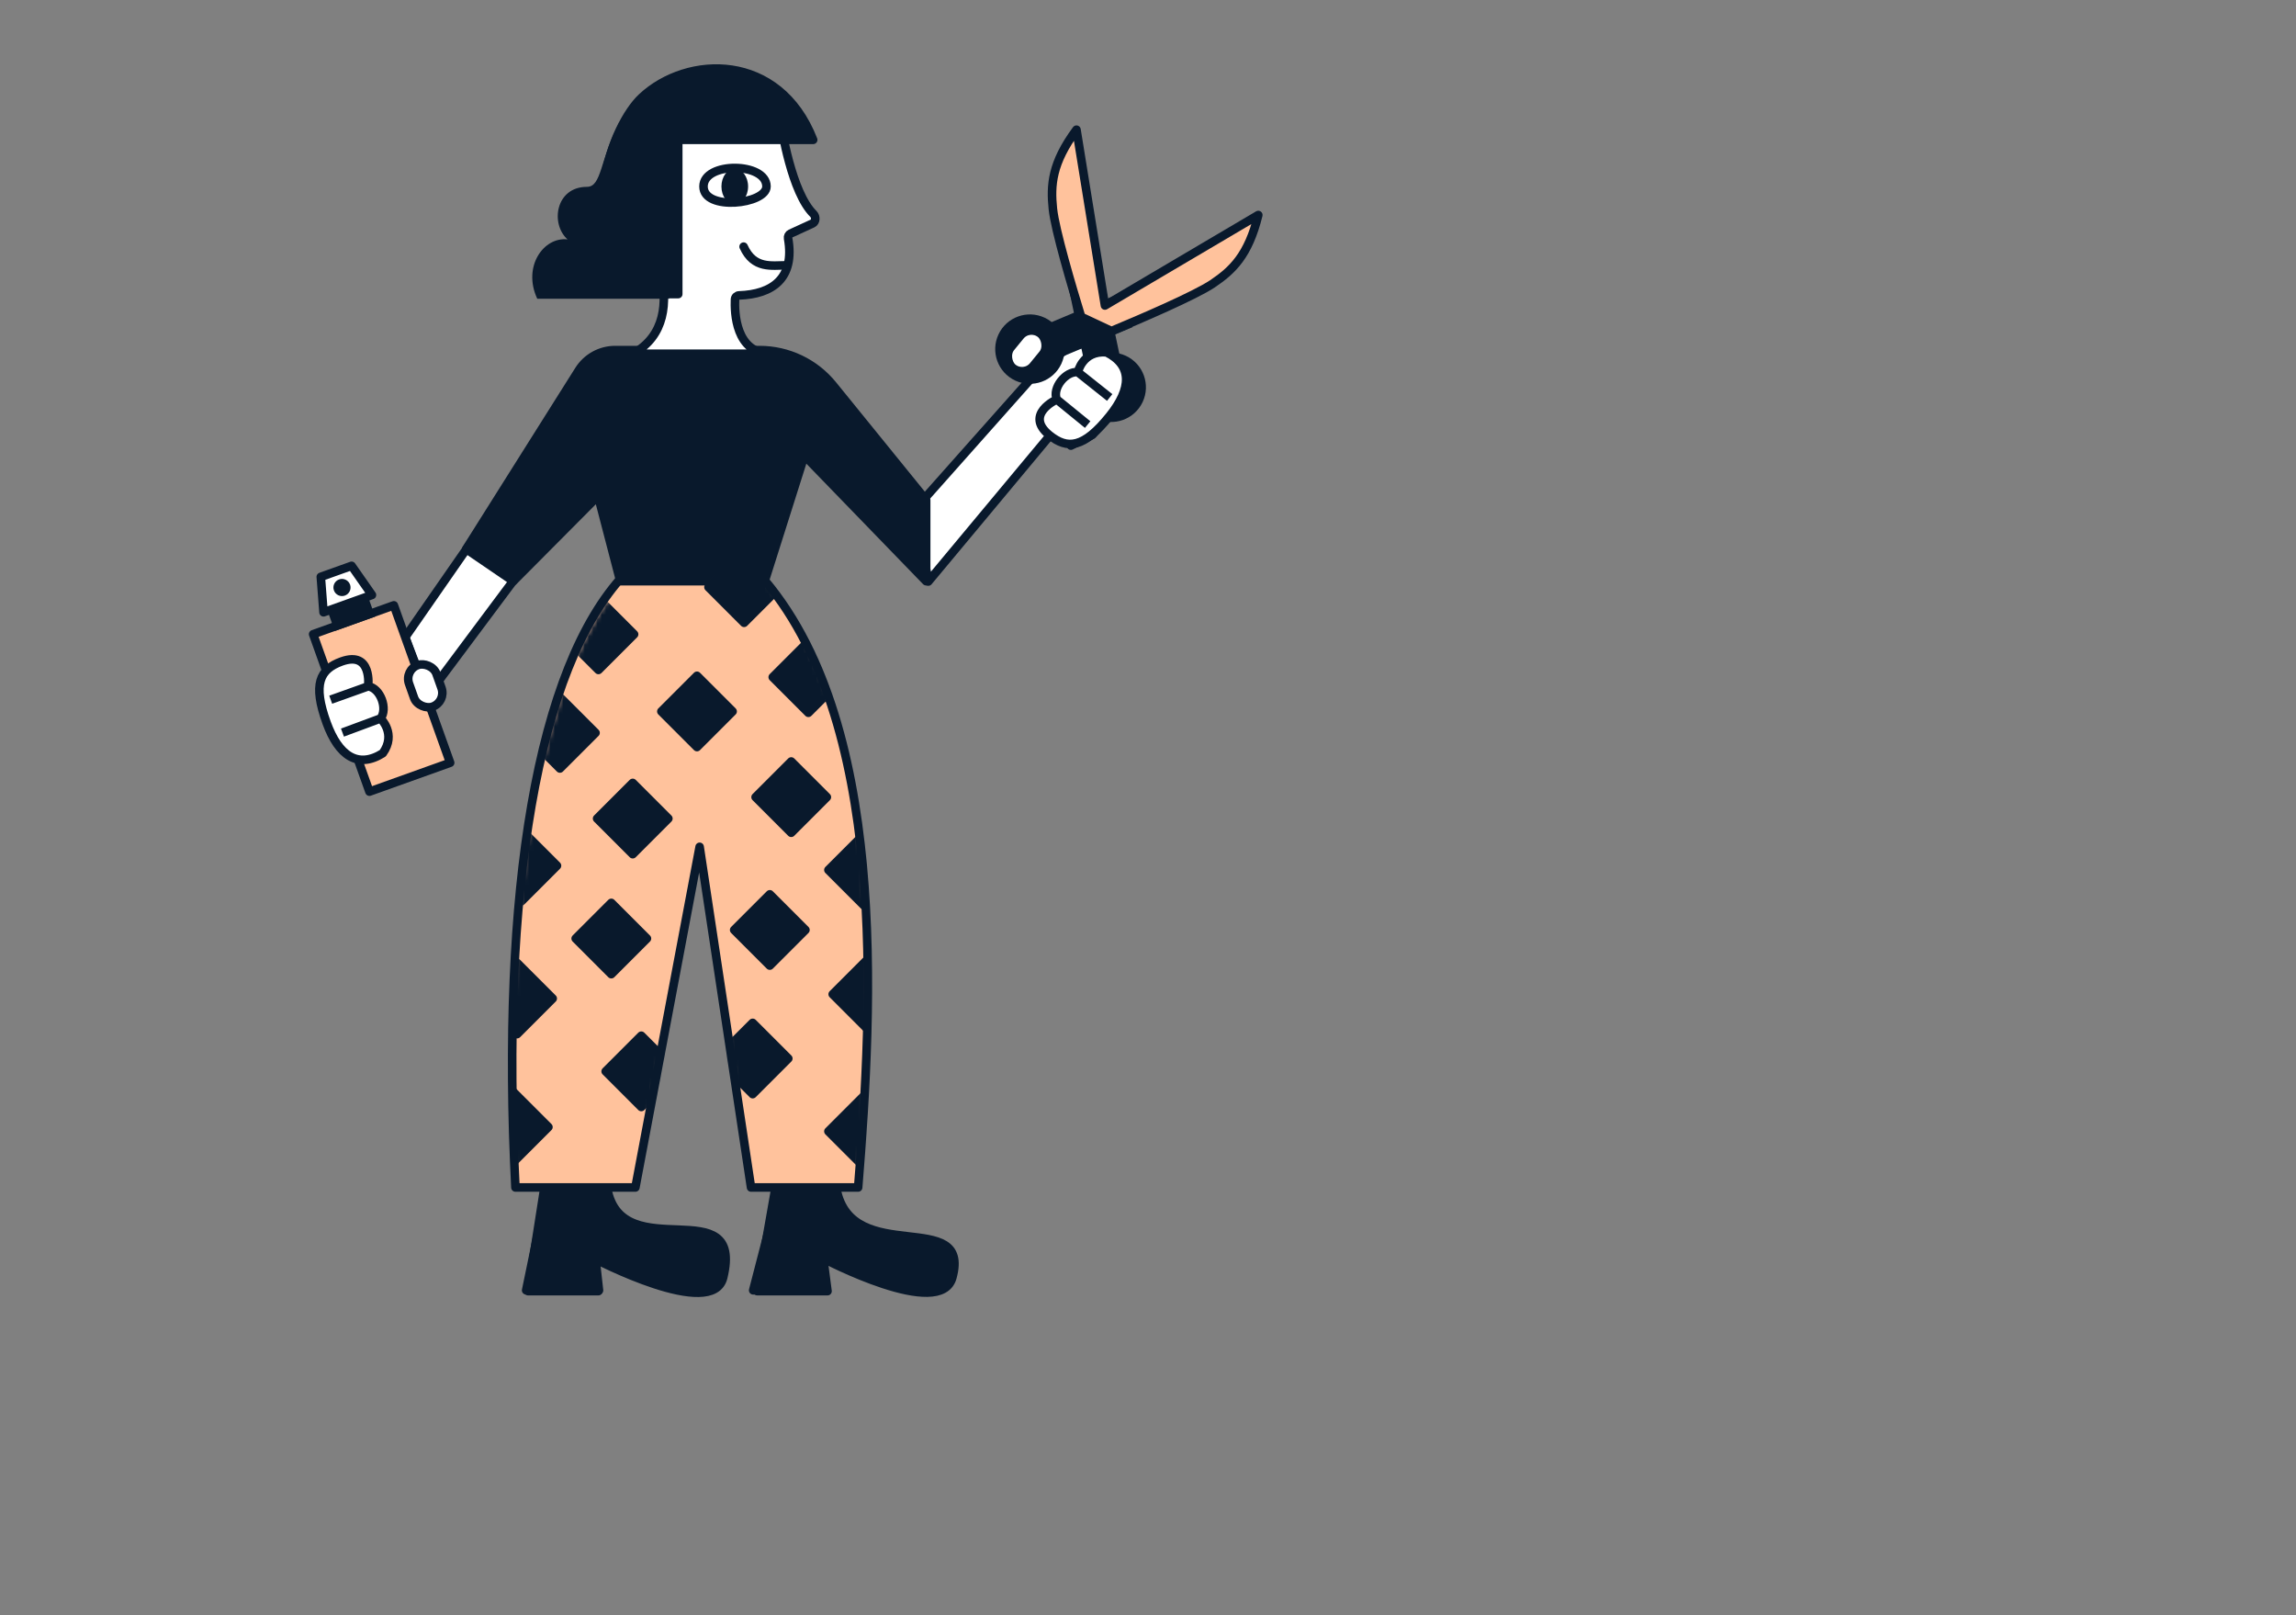 <svg width="536" height="377" viewBox="0 0 536 377" fill="none" xmlns="http://www.w3.org/2000/svg">
<rect x="0" y="0" width="536" height="377" fill="#808080" stroke="none"/>
<g clip-path="url(#clip0_14613_54909)">
<path d="M176.796 301.333L180.985 277.523H195.275C198.832 295.881 226.832 281.637 222.332 298.137C219.598 308.163 192.181 293.696 192.181 293.696L193.181 301.333H176.796Z" fill="#09192C" stroke="#09192C" stroke-width="2" stroke-linecap="round" stroke-linejoin="round"/>
<path d="M179.332 287.637L191.832 292.137L192.832 301.137H175.832L179.332 287.637Z" fill="#09192C" stroke="#09192C" stroke-width="2" stroke-linecap="round" stroke-linejoin="round"/>
<path d="M123.295 301.333L127.331 275.637L141.774 277.523C145.331 295.881 173.831 277.523 168.831 298.137C166.382 308.236 138.68 293.696 138.68 293.696L139.68 301.333H123.295Z" fill="#09192C" stroke="#09192C" stroke-width="2" stroke-linecap="round" stroke-linejoin="round"/>
<path d="M125.832 286.637L138.832 292.137L139.832 301.137H122.832L125.832 286.637Z" fill="#09192C" stroke="#09192C" stroke-width="2" stroke-linecap="round" stroke-linejoin="round"/>
<path d="M94.588 148.725L137.522 86.943L141.562 106.446L99.828 162.337L94.588 148.725Z" fill="white" stroke="#09192C" stroke-width="2" stroke-linecap="round" stroke-linejoin="round"/>
<path d="M216.707 135.719L246.709 99.718L250 104L255 101.5L258 98L262 95L264.5 90L262 84.5L258.5 82.5L255.5 82.5L253.5 80L249.5 81L241.709 87.218L213.713 118.719L216.707 135.719Z" fill="white" stroke="#09192C" stroke-width="2" stroke-linecap="round" stroke-linejoin="round"/>
<path d="M145.747 134.062C125.399 155.757 116.827 208.137 120.329 277.137H148.331L163.328 197.637L175.331 277.137H200.331C203.846 233.911 207.328 167.637 177.33 134.062H145.747Z" fill="#FFC29C" stroke="#09192C" stroke-width="2" stroke-linecap="round" stroke-linejoin="round"/>
<path fill-rule="evenodd" clip-rule="evenodd" d="M216.211 116.719L194.39 89.837C190.215 84.694 183.944 81.707 177.319 81.707H151.14H143.615C140.181 81.707 136.987 83.469 135.155 86.375L108.832 128.141L119.832 135.641L139.621 115.74L144.81 135.641H178.508L187.791 106.315L216.211 135.641V116.719Z" fill="#09192C" stroke="#09192C" stroke-width="2" stroke-linejoin="round"/>
<path d="M184.553 54.512L189.691 52.154C190.475 51.794 190.519 50.555 189.904 49.95C184.843 44.977 182.475 30.216 182.083 27.552C182.043 27.279 181.898 27.046 181.67 26.893C178.229 24.579 150.795 7.47 147.788 47.855C147.772 48.069 147.825 48.296 147.938 48.48C149.647 51.267 163.013 74.094 147.763 82.555H180.024C171.669 82.555 171.451 72.874 171.586 69.85C171.609 69.341 172.035 68.96 172.543 68.943C180.233 68.686 185.628 65.032 183.98 55.632C183.899 55.172 184.129 54.707 184.553 54.512Z" fill="white" stroke="#09192C" stroke-width="2" stroke-linecap="round" stroke-linejoin="round"/>
<path d="M183.574 61.922C180.24 61.922 175.97 62.872 173.597 57.562" stroke="#09192C" stroke-width="2" stroke-linecap="round" stroke-linejoin="round"/>
<path d="M178.934 43.517C178.934 37.821 164.23 37.706 164.23 43.517C164.23 49.328 178.934 47.673 178.934 43.517Z" fill="white" stroke="#09192C" stroke-width="2" stroke-linecap="round" stroke-linejoin="round"/>
<ellipse cx="3.111" cy="4.149" rx="3.111" ry="4.149" transform="matrix(-1 0 0 1 174.641 39.375)" fill="#09192C"/>
<path d="M149.832 68.634H158.332V32.635H189.832C181.832 12.136 160.474 12.782 149.832 22.752C143.135 29.026 133.332 53.134 149.832 68.634Z" fill="#09192C" stroke="#09192C" stroke-width="2" stroke-linecap="round" stroke-linejoin="round"/>
<path d="M137.016 43.606C140.516 43.606 140.016 37.219 144.516 28.719L156.211 69.717H125.419C121.919 62.218 126.919 55.218 132.488 55.873C128.419 52.218 129.723 43.606 137.016 43.606Z" fill="#09192C"/>
<mask id="mask0_14613_54909" style="mask-type:alpha" maskUnits="userSpaceOnUse" x="119" y="134" width="84" height="144">
<path d="M146.748 134.062C126.4 155.757 116.828 208.137 120.33 277.137H148.332L163.329 197.637L175.332 277.137H200.332C203.847 233.911 207.329 167.637 177.331 134.062H146.748Z" fill="#FFC29C"/>
</mask>
<g mask="url(#mask0_14613_54909)">
<rect width="11.764" height="11.764" transform="matrix(-0.707 0.707 0.707 0.707 139.711 139.719)" fill="#09192C" stroke="#09192C" stroke-width="2" stroke-linejoin="round"/>
<rect width="11.764" height="11.764" transform="matrix(-0.707 0.707 0.707 0.707 173.711 128.719)" fill="#09192C" stroke="#09192C" stroke-width="2" stroke-linejoin="round"/>
<rect width="11.764" height="11.764" transform="matrix(-0.707 0.707 0.707 0.707 201.711 194.719)" fill="#09192C" stroke="#09192C" stroke-width="2" stroke-linejoin="round"/>
<rect width="11.764" height="11.764" transform="matrix(-0.707 0.707 0.707 0.707 202.711 223.719)" fill="#09192C" stroke="#09192C" stroke-width="2" stroke-linejoin="round"/>
<rect width="11.764" height="11.764" transform="matrix(-0.707 0.707 0.707 0.707 130.711 162.719)" fill="#09192C" stroke="#09192C" stroke-width="2" stroke-linejoin="round"/>
<rect width="11.764" height="11.764" transform="matrix(-0.707 0.707 0.707 0.707 121.711 193.719)" fill="#09192C" stroke="#09192C" stroke-width="2" stroke-linejoin="round"/>
<rect width="11.764" height="11.764" transform="matrix(-0.707 0.707 0.707 0.707 149.711 241.719)" fill="#09192C" stroke="#09192C" stroke-width="2" stroke-linejoin="round"/>
<rect width="11.764" height="11.764" transform="matrix(-0.707 0.707 0.707 0.707 119.711 254.719)" fill="#09192C" stroke="#09192C" stroke-width="2" stroke-linejoin="round"/>
<rect width="11.764" height="11.764" transform="matrix(-0.707 0.707 0.707 0.707 175.711 238.719)" fill="#09192C" stroke="#09192C" stroke-width="2" stroke-linejoin="round"/>
<rect width="11.764" height="11.764" transform="matrix(-0.707 0.707 0.707 0.707 201.711 255.719)" fill="#09192C" stroke="#09192C" stroke-width="2" stroke-linejoin="round"/>
<rect width="11.764" height="11.764" transform="matrix(-0.707 0.707 0.707 0.707 162.711 157.719)" fill="#09192C" stroke="#09192C" stroke-width="2" stroke-linejoin="round"/>
<rect width="11.764" height="11.764" transform="matrix(-0.707 0.707 0.707 0.707 142.711 210.719)" fill="#09192C" stroke="#09192C" stroke-width="2" stroke-linejoin="round"/>
<rect width="11.764" height="11.764" transform="matrix(-0.707 0.707 0.707 0.707 147.711 182.719)" fill="#09192C" stroke="#09192C" stroke-width="2" stroke-linejoin="round"/>
<rect width="11.764" height="11.764" transform="matrix(-0.707 0.707 0.707 0.707 120.711 224.719)" fill="#09192C" stroke="#09192C" stroke-width="2" stroke-linejoin="round"/>
<rect width="11.764" height="11.764" transform="matrix(-0.707 0.707 0.707 0.707 188.711 149.719)" fill="#09192C" stroke="#09192C" stroke-width="2" stroke-linejoin="round"/>
<rect width="11.764" height="11.764" transform="matrix(-0.707 0.707 0.707 0.707 184.711 177.719)" fill="#09192C" stroke="#09192C" stroke-width="2" stroke-linejoin="round"/>
<rect width="11.764" height="11.764" transform="matrix(-0.707 0.707 0.707 0.707 179.711 208.719)" fill="#09192C" stroke="#09192C" stroke-width="2" stroke-linejoin="round"/>
</g>
<rect width="20" height="39" transform="matrix(-0.942 0.337 0.337 0.942 91.945 141.277)" fill="#FFC29C" stroke="#09192C" stroke-width="2" stroke-linejoin="round"/>
<rect width="10" height="5" transform="matrix(-0.942 0.337 0.337 0.942 85.891 139.195)" fill="#09192C"/>
<path d="M82.082 132.059L74.891 134.629L75.529 142.896L86.829 138.857L82.082 132.059Z" fill="white" stroke="#09192C" stroke-width="2" stroke-linejoin="round"/>
<circle cx="2" cy="2" r="2" transform="matrix(-0.942 0.337 0.337 0.942 81.047 134.555)" fill="#09192C"/>
<path d="M89.352 175.801C92.646 171.263 88.85 167.677 88.85 167.677C90.566 165.446 88.833 160.597 85.949 160.176C85.949 160.176 86.978 151.791 79.741 154.376L79.742 154.374C74.64 156.231 72.954 159.633 76.258 168.714C79.053 176.399 83.539 179.439 89.352 175.801Z" fill="white"/>
<path d="M88.85 167.677C88.85 167.677 92.646 171.263 89.352 175.801C83.539 179.439 79.053 176.399 76.258 168.714C72.954 159.633 74.64 156.231 79.742 154.374L79.741 154.376C86.978 151.791 85.949 160.176 85.949 160.176M88.85 167.677L79.948 170.977M88.85 167.677C90.566 165.446 88.833 160.597 85.949 160.176M85.949 160.176L77.204 163.301" stroke="#09192C" stroke-width="2" stroke-linejoin="round"/>
<rect width="10.299" height="6.801" rx="3.401" transform="matrix(-0.335 -0.942 -0.942 0.335 104.207 163.777)" fill="white" stroke="#09192C" stroke-width="2"/>
<rect width="8.401" height="25.304" transform="matrix(-0.979 0.206 0.206 0.979 257.789 65.846)" fill="#09192C"/>
<rect width="8.401" height="25.304" transform="matrix(0.387 0.922 0.922 -0.387 237.848 78.381)" fill="#09192C"/>
<circle cx="8.101" cy="8.101" r="8.101" transform="matrix(-0.905 -0.425 -0.425 0.905 270.191 86.498)" fill="#09192C"/>
<circle cx="8.101" cy="8.101" r="8.101" transform="matrix(-0.905 -0.425 -0.425 0.905 251.207 77.592)" fill="#09192C"/>
<circle cx="3.336" cy="3.336" r="3.336" transform="matrix(-0.905 -0.425 -0.425 0.905 244.867 79.885)" fill="white"/>
<circle cx="3.336" cy="3.336" r="3.336" transform="matrix(-0.905 -0.425 -0.425 0.905 263.852 88.791)" fill="white"/>
<path fill-rule="evenodd" clip-rule="evenodd" d="M252.999 74.222L252.995 74.224L259.466 77.26C266.006 74.538 278.951 68.989 283.064 66.225C287.677 63.125 291.426 59.62 293.748 50.183L257.947 71.302L251.303 30.266C245.53 38.085 245.232 43.208 245.796 48.736C246.3 53.666 250.307 67.169 252.395 73.938L252.999 74.222Z" fill="#FFC29C"/>
<path d="M252.995 74.224L252.57 75.129C252.234 74.972 252.013 74.642 251.996 74.271C251.978 73.901 252.167 73.551 252.487 73.363L252.995 74.224ZM252.999 74.222L253.423 73.316C253.759 73.474 253.98 73.804 253.998 74.174C254.015 74.545 253.826 74.894 253.507 75.083L252.999 74.222ZM259.466 77.26L259.85 78.183C259.59 78.291 259.296 78.285 259.041 78.165L259.466 77.26ZM283.064 66.225L283.622 67.055L283.064 66.225ZM293.748 50.183L293.24 49.322C293.587 49.117 294.022 49.141 294.345 49.381C294.668 49.621 294.815 50.031 294.719 50.422L293.748 50.183ZM257.947 71.302L258.456 72.164C258.171 72.332 257.822 72.348 257.523 72.208C257.224 72.067 257.013 71.788 256.96 71.462L257.947 71.302ZM251.303 30.266L250.499 29.672C250.738 29.349 251.147 29.2 251.538 29.294C251.93 29.389 252.226 29.709 252.29 30.107L251.303 30.266ZM245.796 48.736L246.791 48.635L245.796 48.736ZM252.395 73.938L251.97 74.844C251.715 74.724 251.522 74.502 251.439 74.233L252.395 73.938ZM252.487 73.363L252.491 73.36L253.507 75.083L253.503 75.085L252.487 73.363ZM259.041 78.165L252.57 75.129L253.419 73.319L259.89 76.354L259.041 78.165ZM283.622 67.055C281.484 68.491 277.14 70.603 272.588 72.669C268.007 74.748 263.125 76.82 259.85 78.183L259.081 76.337C262.347 74.978 267.207 72.915 271.762 70.848C276.346 68.767 280.532 66.722 282.507 65.395L283.622 67.055ZM294.719 50.422C293.535 55.235 291.97 58.6 290.069 61.175C288.168 63.75 285.971 65.476 283.622 67.055L282.507 65.395C284.77 63.873 286.754 62.298 288.461 59.986C290.168 57.674 291.639 54.568 292.777 49.944L294.719 50.422ZM257.439 70.441L293.24 49.322L294.256 51.044L258.456 72.164L257.439 70.441ZM256.96 71.462L250.316 30.426L252.29 30.107L258.935 71.142L256.96 71.462ZM252.107 30.86C249.279 34.691 247.831 37.808 247.144 40.599C246.457 43.389 246.514 45.922 246.791 48.635L244.801 48.838C244.514 46.023 244.437 43.23 245.202 40.121C245.966 37.014 247.554 33.66 250.499 29.672L252.107 30.86ZM246.791 48.635C247.033 51.002 248.135 55.528 249.466 60.383C250.788 65.207 252.308 70.264 253.35 73.644L251.439 74.233C250.394 70.844 248.867 65.764 247.537 60.912C246.216 56.091 245.063 51.401 244.801 48.838L246.791 48.635ZM252.82 73.033L253.423 73.316L252.574 75.127L251.97 74.844L252.82 73.033Z" fill="#09192C"/>
<path d="M258.314 82.224C252.726 81.756 251.624 86.86 251.624 86.86C248.827 86.548 245.577 90.542 246.71 93.227C246.71 93.227 239.004 96.689 244.964 101.541L244.962 101.541C249.193 104.945 252.976 104.625 259.034 97.095C264.159 90.724 264.437 85.312 258.314 82.224Z" fill="white"/>
<path d="M251.624 86.86C251.624 86.86 252.726 81.756 258.314 82.224C264.437 85.312 264.159 90.724 259.034 97.095C252.976 104.625 249.193 104.945 244.962 101.541L244.964 101.541C239.004 96.689 246.71 93.227 246.71 93.227M251.624 86.86L259.058 92.766M251.624 86.86C248.827 86.548 245.577 90.542 246.71 93.227M246.71 93.227L253.913 99.089" stroke="#09192C" stroke-width="2" stroke-linejoin="round"/>
<rect width="10.299" height="6.801" rx="3.401" transform="matrix(-0.633 0.774 0.774 0.633 240.324 75.75)" fill="white" stroke="#09192C" stroke-width="2"/>
</g>
<defs>
<clipPath id="clip0_14613_54909">
<rect width="224" height="289" fill="white" transform="matrix(-1 0 0 1 295 14)"/>
</clipPath>
</defs>
</svg>
